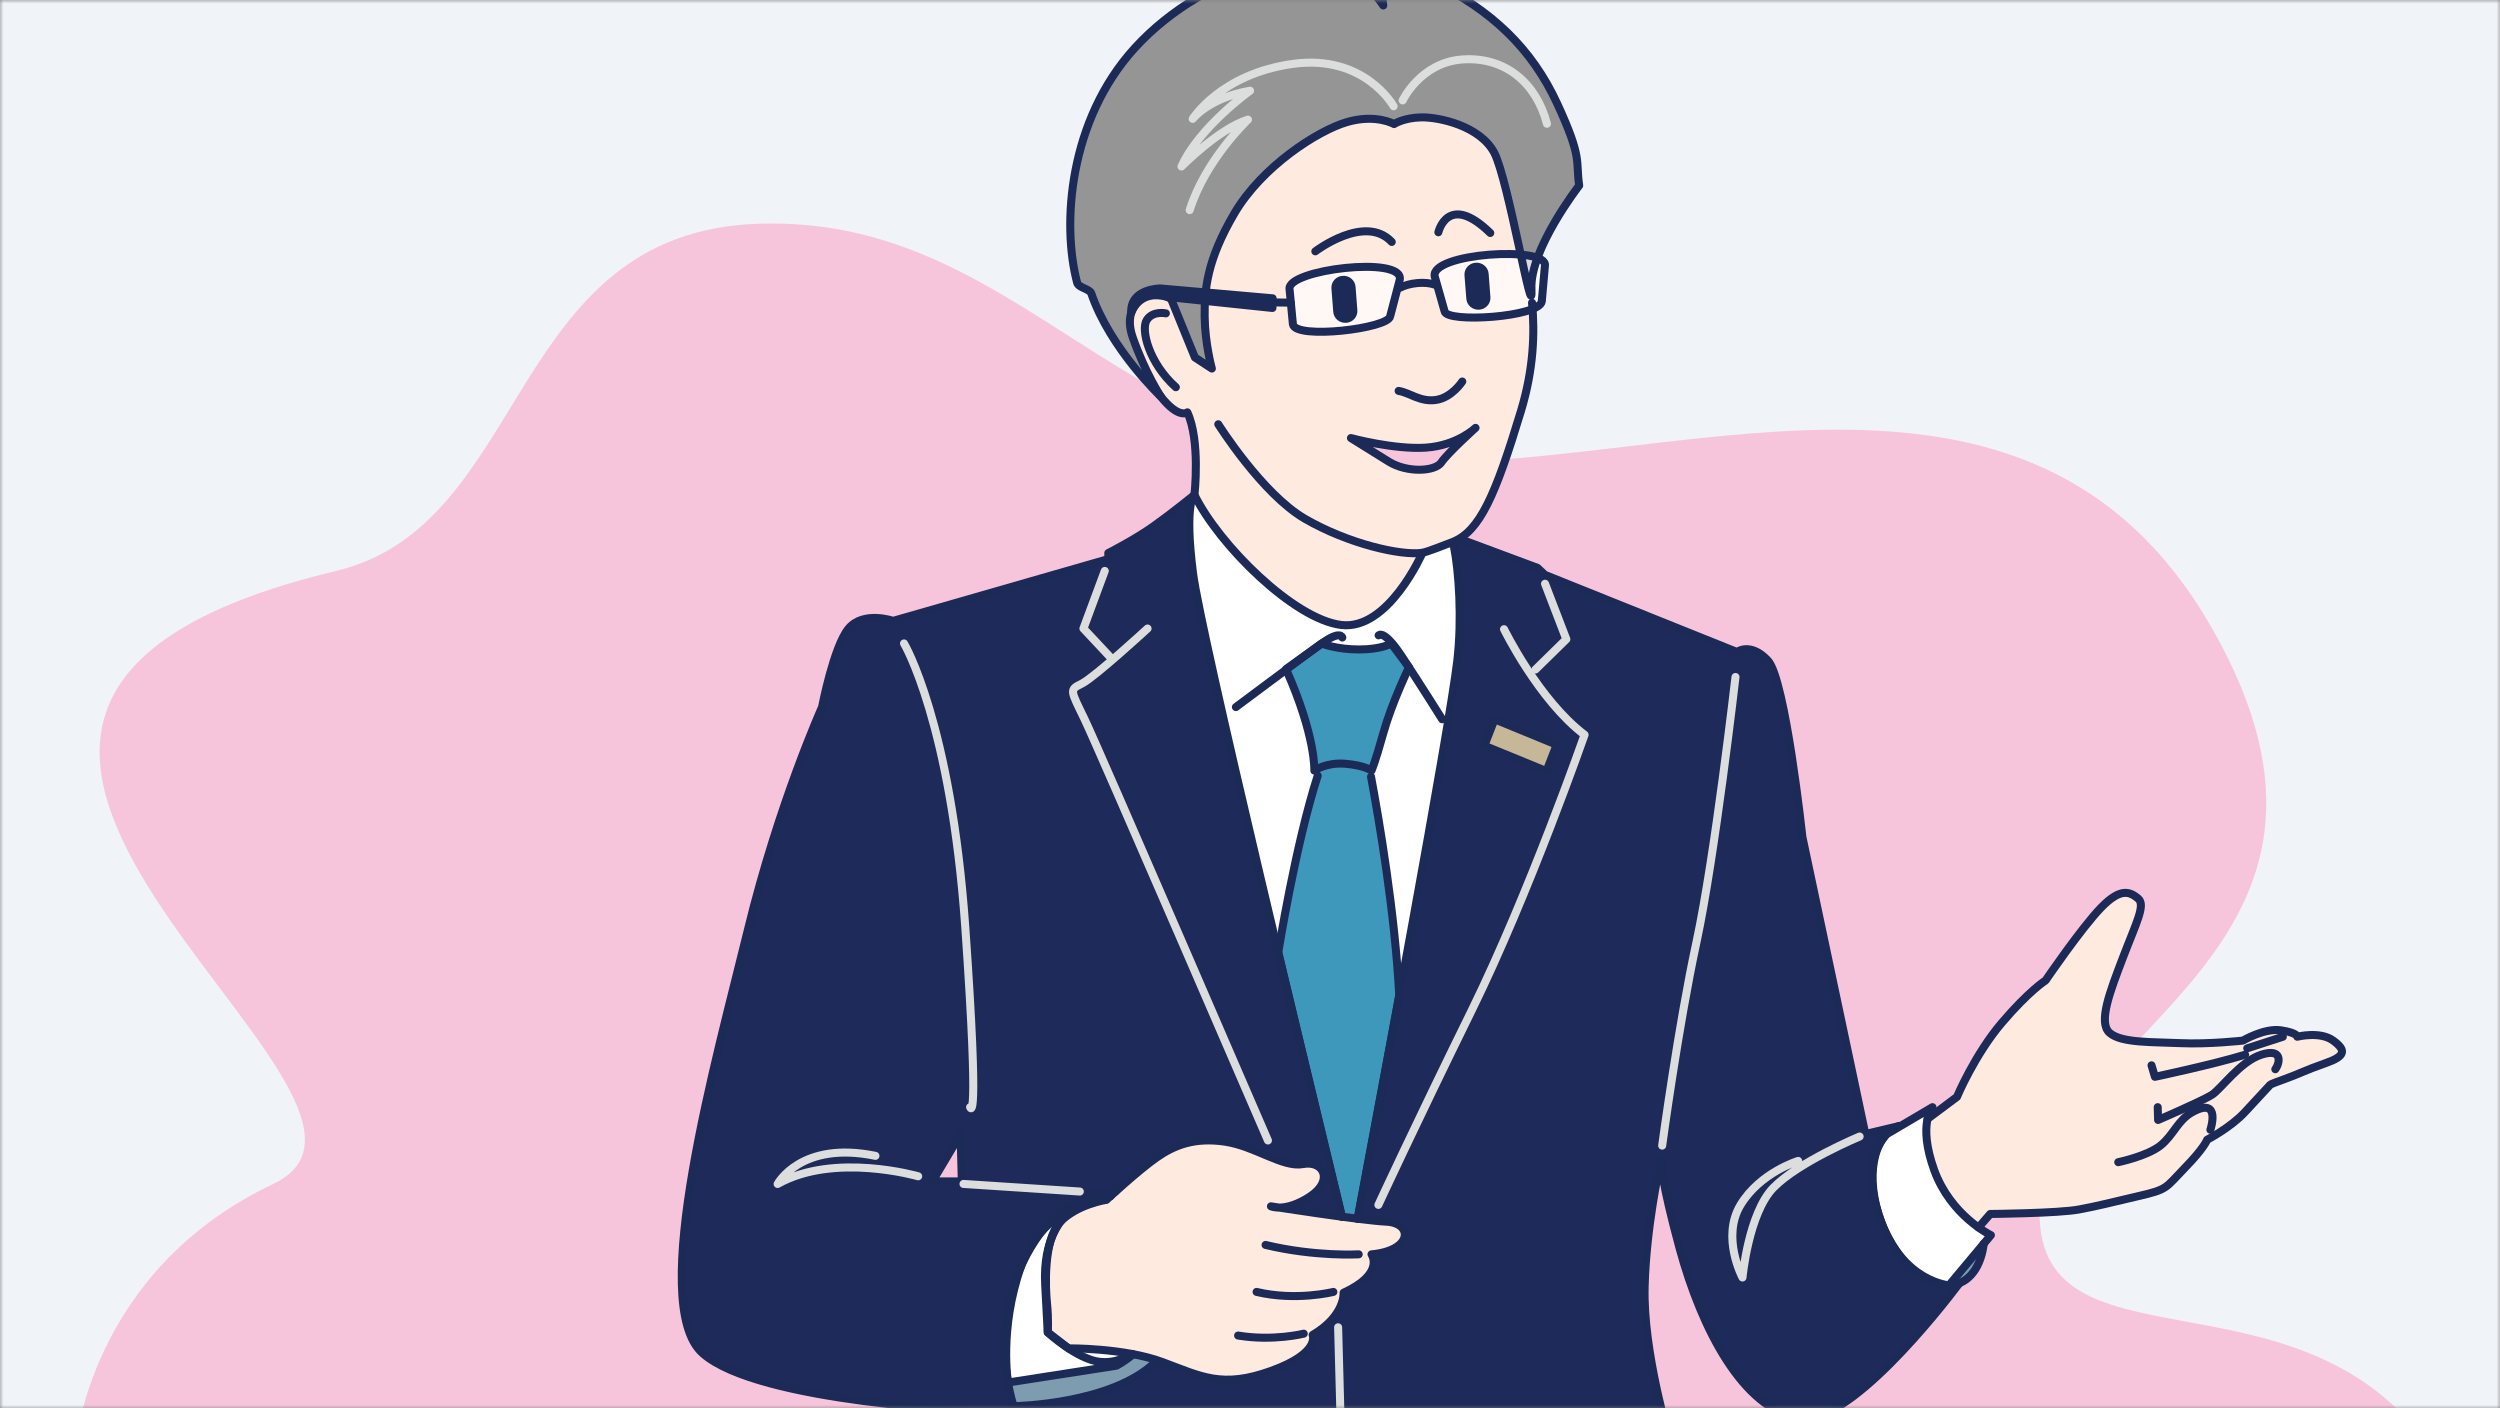 <svg width="355" height="200" viewBox="0 0 355 200" fill="none" xmlns="http://www.w3.org/2000/svg">
<rect x="0" y="0" width="355" height="200" fill="#808080" stroke="none"/>
<mask id="mask0_696_1990" style="mask-type:alpha" maskUnits="userSpaceOnUse" x="0" y="0" width="355" height="200">
<rect width="355" height="200" fill="white"/>
</mask>
<g mask="url(#mask0_696_1990)">
<rect width="355" height="200" fill="#F0F3F8"/>
<path d="M47.733 81.073C75.231 74.504 71.989 32.925 107.734 31.77C143.48 30.608 158.263 63.34 197.2 65.549C236.143 67.757 288.006 43.323 314.177 89.339C340.348 135.361 290.93 146.238 289.653 171.087C288.376 195.93 326.298 178.696 345.001 205.505H10.711C10.711 205.505 12.626 180.521 38.797 168.119C64.967 155.717 -35.248 100.899 47.733 81.073Z" fill="#F7C5DB"/>
<path d="M264.885 161.034L255.949 118.873C255.949 118.873 253.536 96.462 251.04 93.794C248.545 91.126 246.649 92.581 246.649 92.581L219.38 81.628L218.32 80.632L205.49 75.864L169.605 70.279C169.605 70.279 166.496 72.806 163.815 74.715C161.141 76.624 157.375 78.532 157.375 78.532L157.4 79.381L126.831 88.164C126.831 88.164 122.612 86.703 120.499 89.249C118.386 91.796 116.733 100.401 116.733 100.401C116.733 100.401 110.554 114.156 106.188 132.086C101.816 150.017 91.846 185.149 99.786 192.177C107.727 199.205 139.381 200.418 139.381 200.418L139.483 204.139H237.01C237.01 204.139 233.295 191.935 233.538 182.724C233.755 174.279 235.606 165.853 235.906 164.513C235.829 165.145 235.906 167.666 238.472 177.151C241.695 189.024 247.561 199.926 255.355 201.382C263.149 202.837 278.577 181.753 278.577 181.753L269.641 159.904L264.879 161.034H264.885ZM136.578 167.762H132.397L136.4 161.04L136.578 167.762Z" fill="#1E2B5A" stroke="#1B2A57" stroke-width="0.57" stroke-linecap="round" stroke-linejoin="round"/>
<path d="M169.604 70.279C169.604 70.279 168.117 71.262 169.413 81.436C170.715 91.611 191.837 178.115 191.837 178.115C191.837 178.115 205.554 105.667 206.933 93.794C208.312 81.922 205.484 75.864 205.484 75.864C205.484 75.864 171.826 68.511 169.598 70.279H169.604Z" fill="white"/>
<path d="M182.622 95.007L187.677 91.375C187.677 91.375 189.7 92.224 192.969 92.224C196.237 92.224 197.552 91.375 197.552 91.375L200.194 94.522C200.194 94.522 197.647 99.731 196.435 104.097C195.215 108.456 194.75 109.426 194.75 109.426C194.75 109.426 193.856 108.705 191.079 108.456C188.303 108.214 186.637 109.426 186.637 109.426C186.637 109.426 186.873 104.582 182.615 95.013L182.622 95.007Z" fill="#3E98BC"/>
<path d="M181.516 135.266C181.516 135.266 184.567 116.091 188.294 106.88H194.027C194.027 106.88 197.882 125.519 198.699 141.368L191.843 178.115L181.516 135.259V135.266Z" fill="#3E98BC"/>
<path d="M280.581 168.713C282.905 174.892 281.769 180.962 278.054 182.271C274.332 183.586 269.436 179.641 267.113 173.456C264.796 167.277 265.926 161.206 269.647 159.898C273.368 158.583 278.264 162.528 280.588 168.713H280.581Z" fill="#7D9CB0"/>
<path d="M272.464 159.828L277.89 155.768C277.89 155.768 280.398 149.774 284.273 145.23C288.147 140.685 290.471 139.23 290.471 139.23C290.471 139.23 295.545 131.78 298.373 128.87C301.201 125.959 302.497 126.687 303.607 127.593C304.724 128.5 303.339 131.046 301.469 135.955C299.599 140.864 297.901 145.223 299.573 146.679C301.245 148.134 305.605 147.949 309.607 148.134C313.61 148.319 318.499 147.77 318.499 147.77C318.499 147.77 321.544 145.951 323.912 146.315C326.28 146.679 326.21 147.221 326.21 147.221C326.21 147.221 329.459 146.404 331.31 147.77C333.167 149.13 333.295 150.585 330.41 151.587C327.531 152.589 326.446 152.858 324.454 153.221L322.463 153.585C322.463 153.585 320.791 155.768 318.761 157.945C316.731 160.128 313.412 161.851 313.412 161.851C313.412 161.851 313.073 162.943 310.246 165.847C307.418 168.758 307.878 168.879 303.626 169.862C299.382 170.845 298.118 171.209 295.226 171.752C292.335 172.3 282.613 172.39 282.613 172.39L279.702 175.754C279.702 175.754 271.385 168.968 272.445 159.821L272.464 159.828Z" fill="#FFEADF"/>
<path d="M165.412 171.904C170.864 176.641 170.557 185.96 164.736 192.707C158.908 199.46 143.946 199.677 143.946 199.677C143.946 199.677 139.574 187.345 147.016 176.117C151.944 168.681 159.961 167.162 165.412 171.904Z" fill="#7D9CB0"/>
<path d="M154.573 169.868C150.616 172.281 148.063 175.849 148.42 182.526L148.777 189.203C148.777 189.203 152.92 193.02 156.182 193.384C159.437 193.748 164.288 191.482 163.918 184.435C163.548 177.388 159.214 167.034 154.573 169.862V169.868Z" fill="#FFEADF"/>
<path d="M143.135 196.32L158.537 193.926C158.537 193.926 161.014 192.611 162.022 191.06L155.792 169.383C155.792 169.383 148.305 171.037 144.992 179.801C141.679 188.565 143.135 196.32 143.135 196.32Z" fill="white"/>
<path d="M219.597 109.503L210.77 105.884L212.231 102.137L221.053 105.756L219.597 109.503Z" fill="#C6B798"/>
<path d="M215.348 31.687C216.65 37.489 219.631 46.285 215.98 58.349C212.329 70.413 209.96 75.335 206.252 76.962C202.448 78.635 201.988 78.494 201.988 78.494C201.988 78.494 197.162 89.556 190.454 88.739C183.739 87.916 173.124 77.409 169.613 70.273C169.613 70.273 170.481 62.575 168.604 58.547C168.604 58.547 166.466 60.334 161.73 51.366C157 42.391 156.304 38.389 163.006 26.663C169.709 14.944 194.347 2.197 205.824 9.442C217.301 16.686 214.333 27.129 215.354 31.687H215.348Z" fill="#FFEADF"/>
<path d="M166.332 42.525C163.747 40.489 159.043 42.781 160.843 47.9C162.643 53.019 164.839 56.319 164.839 56.319C164.839 56.319 157.651 49.528 154.958 41.657C154.741 41.025 153.151 40.872 152.953 40.144C150.745 31.802 151.804 17.057 161.13 6.824C171.273 -4.301 189.465 -9.682 196.422 0.773C196.422 0.773 194.98 -6.784 203.386 -2.674C211.799 1.444 217.512 6.876 221.138 14.746C224.77 22.61 223.717 22.801 224.246 26.344C224.246 26.344 217.199 35.408 217.468 41.051C217.736 46.693 214.193 25.559 212.195 21.716C210.191 17.874 204.325 16.61 201.803 16.667C199.282 16.725 197.961 17.618 197.961 17.618C197.961 17.618 195.369 16.131 191.239 17.344C187.109 18.557 179.201 23.631 175.282 30.302C171.362 36.972 171.024 41.147 171.062 44.964C171.101 48.781 172.084 52.336 172.084 52.336L169.677 50.76L166.332 42.538V42.525Z" fill="#959595"/>
<g opacity="0.66">
<path d="M218.942 42.775C218.654 45.053 205.314 45.902 205.129 44.191L203.731 39.264C203.022 35.919 219.905 34.847 219.376 37.757L218.935 42.775H218.942Z" fill="white"/>
<path d="M183.585 46.03C183.891 48.251 197.232 46.649 197.404 44.906L198.764 39.723C199.447 36.251 182.57 38.287 183.119 41.089L183.591 46.03H183.585Z" fill="white"/>
</g>
<path d="M180.713 42.359L164.761 40.961C164.761 40.961 160.434 40.961 160.638 44.434C160.638 44.434 161.678 41.013 165.725 42.161L180.687 43.732L180.706 42.366L180.713 42.359Z" fill="#1E2B5A" stroke="#1B2A57" stroke-width="0.57" stroke-linecap="round" stroke-linejoin="round"/>
<path d="M186.777 35.689C186.777 35.689 193.824 30.302 197.629 34.355L186.777 35.689Z" fill="#FFEADF"/>
<path d="M204.246 32.982C204.246 32.982 205.599 27.212 211.619 33.084L204.246 32.982Z" fill="#FFEADF"/>
<path d="M191.832 62.204C191.832 62.204 197.973 63.864 202.46 63.564C206.947 63.264 209.526 60.755 209.526 60.755C209.526 60.755 205.562 64.336 204.675 65.658C203.788 66.979 199.798 67.164 197.207 65.555C194.615 63.947 191.838 62.211 191.838 62.211L191.832 62.204Z" fill="#F7C5DB"/>
<path d="M157.095 170.392C157.095 170.392 161.614 166.211 164.206 164.392C166.791 162.579 169.676 161.488 173.959 162.119C178.248 162.758 182.149 165.847 185.04 165.298C187.932 164.749 189.464 167.66 185.978 169.932C182.493 172.205 180.476 171.298 180.476 171.298C180.476 171.298 193.159 173.296 196.887 173.481C200.621 173.667 200.666 177.573 194.755 178.116C194.755 178.116 196.715 180.841 190.791 183.567C190.791 183.567 191.034 186.835 186.393 189.56C186.393 189.56 187.561 192.107 180.546 194.648C173.525 197.195 170.576 195.452 165.067 193.409C159.559 191.373 151.739 191.469 151.739 191.469L148.784 189.19C148.784 189.19 148.905 187.275 148.676 185.099C148.446 182.922 148.146 176.047 150.527 173.532C152.914 171.018 157.095 170.379 157.095 170.379V170.392Z" fill="#FFEADF"/>
<path d="M274.41 157.217C274.41 157.217 272.291 159.579 274.646 166.122C277.002 172.664 282.708 175.39 282.708 175.39L276.753 182.514C276.753 182.514 270.248 182.028 267.108 173.462C265.25 168.4 265.269 164.047 267.855 161.085L274.41 157.217Z" fill="white"/>
<path d="M217.549 42.991C217.964 47.357 217.76 52.464 215.979 58.355C212.328 70.419 210.119 75.449 206.251 76.969C202.44 78.462 201.987 78.501 201.987 78.501C201.987 78.501 197.162 89.562 190.453 88.745C183.738 87.922 173.123 77.415 169.612 70.279C169.612 70.279 170.48 62.581 168.604 58.553C168.604 58.553 167.212 59.715 164.199 55.47" stroke="#1B2A57" stroke-width="1.14" stroke-linecap="round" stroke-linejoin="round"/>
<path d="M166.332 42.525C163.747 40.489 159.043 42.781 160.843 47.9C162.643 53.019 164.839 56.319 164.839 56.319C164.839 56.319 157.651 49.528 154.958 41.657C154.741 41.025 153.151 40.872 152.953 40.144C150.745 31.802 151.804 17.057 161.13 6.824C171.273 -4.301 189.465 -9.682 196.422 0.773C196.422 0.773 194.98 -6.784 203.386 -2.674C211.799 1.444 217.512 6.876 221.138 14.746C224.77 22.61 223.717 22.801 224.246 26.344C224.246 26.344 217.199 35.408 217.468 41.051C217.736 46.693 214.193 25.559 212.195 21.716C210.191 17.874 204.325 16.61 201.803 16.667C199.282 16.725 197.961 17.618 197.961 17.618C197.961 17.618 195.369 16.131 191.239 17.344C187.109 18.557 179.201 23.631 175.282 30.302C171.362 36.972 171.024 41.147 171.062 44.964C171.101 48.781 172.084 52.336 172.084 52.336L169.677 50.76L166.332 42.538V42.525Z" stroke="#1B2A57" stroke-width="1.14" stroke-linecap="round" stroke-linejoin="round"/>
<path d="M218.942 42.775C218.654 45.053 205.314 45.902 205.129 44.191L203.731 39.264C203.022 35.919 219.905 34.847 219.376 37.757L218.935 42.775H218.942Z" stroke="#1B2A57" stroke-width="1.14" stroke-linecap="round" stroke-linejoin="round"/>
<path d="M183.585 46.03C183.891 48.251 197.232 46.649 197.404 44.906L198.764 39.723C199.447 36.251 182.57 38.287 183.119 41.089L183.591 46.03H183.585Z" stroke="#1B2A57" stroke-width="1.14" stroke-linecap="round" stroke-linejoin="round"/>
<path d="M203.69 40.406C203.065 40.196 202.203 40.106 201.246 40.196C200.288 40.285 199.426 40.534 198.801 40.859" stroke="#1B2A57" stroke-width="1.14" stroke-linecap="round" stroke-linejoin="round"/>
<path d="M180.713 42.359L164.761 40.961C164.761 40.961 160.434 40.961 160.638 44.434C160.638 44.434 161.678 41.013 165.725 42.161L180.687 43.732L180.706 42.366L180.713 42.359Z" stroke="#1B2A57" stroke-width="1.14" stroke-linecap="round" stroke-linejoin="round"/>
<path d="M180.699 42.94L183.291 42.978" stroke="#1B2A57" stroke-width="1.14" stroke-linecap="round" stroke-linejoin="round"/>
<path d="M199.172 14.261C199.172 14.261 201.719 8.842 207.7 8.44C213.681 8.037 218.149 11.733 219.668 17.574" stroke="#DCDDDD" stroke-width="1.14" stroke-linecap="round" stroke-linejoin="round"/>
<path d="M197.895 15.091C197.895 15.091 193.765 7.642 183.54 9.078C173.308 10.514 169.363 16.878 169.363 16.878C169.363 16.878 171.648 13.903 177.508 12.882C177.508 12.882 170.218 18.104 167.773 23.644C167.773 23.644 173.078 18.263 177.208 16.987C177.208 16.987 171.15 22.719 168.935 29.836" stroke="#DCDDDD" stroke-width="1.14" stroke-linecap="round" stroke-linejoin="round"/>
<path d="M186.777 35.689C186.777 35.689 193.824 30.302 197.629 34.355" stroke="#1B2A57" stroke-width="1.14" stroke-linecap="round" stroke-linejoin="round"/>
<path d="M204.246 32.982C204.246 32.982 205.599 27.212 211.619 33.084" stroke="#1B2A57" stroke-width="1.14" stroke-linecap="round" stroke-linejoin="round"/>
<path d="M191.161 45.838C190.217 45.908 189.393 45.219 189.323 44.294L189.061 40.962C188.991 40.042 189.7 39.238 190.644 39.168C191.589 39.098 192.419 39.794 192.489 40.713L192.744 44.051C192.815 44.97 192.106 45.775 191.161 45.845V45.838Z" fill="#1B2A57"/>
<path d="M210.056 43.975C209.111 44.045 208.288 43.355 208.218 42.43L207.956 39.098C207.886 38.179 208.594 37.374 209.539 37.304C210.484 37.234 211.313 37.923 211.384 38.849L211.639 42.181C211.709 43.1 211.001 43.904 210.056 43.975Z" fill="#1B2A57"/>
<path d="M198.604 55.508C200.199 55.77 201.674 57.123 203.921 56.791C206.168 56.459 207.642 54.174 207.642 54.174" stroke="#1B2A57" stroke-width="1.14" stroke-linecap="round" stroke-linejoin="round"/>
<path d="M191.832 62.204C191.832 62.204 197.973 63.864 202.46 63.564C206.947 63.264 209.526 60.755 209.526 60.755C209.526 60.755 205.562 64.336 204.675 65.658C203.788 66.979 199.798 67.164 197.207 65.555C194.615 63.947 191.838 62.211 191.838 62.211L191.832 62.204Z" stroke="#1B2A57" stroke-width="1.14" stroke-linecap="round" stroke-linejoin="round"/>
<path d="M182.622 95.007L187.677 91.375C187.677 91.375 189.7 92.224 192.969 92.224C196.237 92.224 197.552 91.375 197.552 91.375L200.079 94.764C200.079 94.764 197.647 99.737 196.435 104.097C195.215 108.456 194.75 109.426 194.75 109.426C194.75 109.426 193.856 108.705 191.079 108.456C188.303 108.214 186.637 109.426 186.637 109.426C186.637 109.426 186.873 104.582 182.615 95.013L182.622 95.007Z" stroke="#1B2A57" stroke-width="1.14" stroke-linecap="round" stroke-linejoin="round"/>
<path d="M194.685 110.289C195.822 116.391 198.088 129.642 198.694 141.368L192.783 173.066" stroke="#1B2A57" stroke-width="1.14" stroke-linecap="round" stroke-linejoin="round"/>
<path d="M190.555 172.779L181.51 135.259C181.51 135.259 183.942 119.991 187.114 110.154" stroke="#1B2A57" stroke-width="1.14" stroke-linecap="round" stroke-linejoin="round"/>
<path d="M192.795 173.073C195.929 156.426 205.778 103.765 206.94 93.794C207.629 87.858 207.163 81.073 206.461 77.626" stroke="#1B2A57" stroke-width="1.14" stroke-linecap="round" stroke-linejoin="round"/>
<path d="M169.604 70.279C169.604 70.279 168.117 71.262 169.413 81.436C170.517 90.079 185.926 153.789 190.541 172.785" stroke="#1B2A57" stroke-width="1.14" stroke-linecap="round" stroke-linejoin="round"/>
<path d="M269.641 159.904L264.879 161.034L255.943 118.873C255.943 118.873 253.53 96.462 251.034 93.794C248.538 91.126 246.642 92.581 246.642 92.581L219.374 81.628L218.314 80.632L208.114 76.834M169.605 70.279C169.605 70.279 166.496 72.806 163.815 74.715C161.141 76.624 157.375 78.532 157.375 78.532L157.4 79.381L126.831 88.164C126.831 88.164 122.612 86.703 120.499 89.249C118.386 91.796 116.733 100.401 116.733 100.401C116.733 100.401 110.554 114.156 106.188 132.086C101.816 150.017 91.846 185.149 99.786 192.177C107.727 199.205 139.381 200.418 139.381 200.418L139.483 204.139H237.01C237.01 204.139 233.295 191.935 233.538 182.724C233.755 174.279 235.606 165.853 235.906 164.513C235.829 165.145 235.906 167.666 238.472 177.151C241.695 189.024 247.561 199.926 255.355 201.382C262.37 202.69 275.583 185.73 278.143 182.334M136.578 167.762H132.397L136.4 161.04L136.578 167.762Z" stroke="#1B2A57" stroke-width="1.14" stroke-linecap="round" stroke-linejoin="round"/>
<path d="M281.692 176.615C281.347 179.417 280.09 181.562 278.054 182.277C274.332 183.592 269.436 179.647 267.113 173.462C264.796 167.283 265.926 161.213 269.647 159.904" stroke="#1B2A57" stroke-width="1.14" stroke-linecap="round" stroke-linejoin="round"/>
<path d="M274.41 157.217C274.41 157.217 272.291 159.579 274.646 166.122C277.002 172.664 282.708 175.39 282.708 175.39L276.753 182.514C276.753 182.514 270.248 182.028 267.108 173.462C265.25 168.4 265.269 164.047 267.855 161.085L274.41 157.217Z" stroke="#1B2A57" stroke-width="1.14" stroke-linecap="round" stroke-linejoin="round"/>
<path d="M273.715 158.883L277.889 155.761C277.889 155.761 280.398 149.768 284.273 145.223C288.147 140.678 290.471 139.223 290.471 139.223C290.471 139.223 295.545 131.774 298.373 128.863C301.201 125.952 302.496 126.68 303.607 127.586C304.724 128.493 303.339 131.04 301.469 135.948C299.598 140.857 297.9 145.216 299.573 146.672C301.245 148.127 305.605 147.942 309.607 148.127C313.609 148.312 318.499 147.763 318.499 147.763C318.499 147.763 321.544 145.944 323.912 146.308C326.28 146.672 326.21 147.214 326.21 147.214C326.21 147.214 329.459 146.397 331.31 147.763C333.167 149.123 333.097 149.972 330.212 150.974C327.333 151.976 326.356 152.538 324.454 153.215C322.086 154.057 322.354 154.057 322.354 154.057C322.354 154.057 320.79 155.755 318.76 157.938C316.731 160.121 313.411 161.844 313.411 161.844C313.411 161.844 313.073 162.936 310.245 165.84C307.418 168.751 307.877 168.872 303.626 169.855C299.381 170.838 298.117 171.202 295.226 171.745C292.334 172.294 282.613 172.383 282.613 172.383L280.947 174.304" stroke="#1B2A57" stroke-width="1.14" stroke-linecap="round" stroke-linejoin="round"/>
<path d="M164.097 193.384C157.887 199.473 143.946 199.677 143.946 199.677C143.946 199.677 139.574 187.345 147.016 176.117C150.074 171.502 154.325 169.166 158.41 169.192" stroke="#1B2A57" stroke-width="1.14" stroke-linecap="round" stroke-linejoin="round"/>
<path d="M157.714 169.824C156.712 169.262 155.652 169.211 154.573 169.868C150.616 172.281 148.063 175.849 148.42 182.526L148.777 189.203C148.777 189.203 152.92 193.02 156.182 193.384C157.567 193.537 159.233 193.218 160.669 192.26" stroke="#1B2A57" stroke-width="1.14" stroke-linecap="round" stroke-linejoin="round"/>
<path d="M157.713 169.824C157.713 169.824 148.209 170.73 144.992 179.801C141.858 188.635 143.134 196.32 143.134 196.32L158.537 193.926C158.537 193.926 159.801 193.256 160.898 192.305" stroke="#1B2A57" stroke-width="1.14" stroke-linecap="round" stroke-linejoin="round"/>
<path d="M157.095 170.392C157.095 170.392 161.614 166.211 164.206 164.392C166.791 162.579 169.676 161.488 173.959 162.119C178.248 162.758 182.149 165.847 185.04 165.298C187.932 164.749 189.464 167.66 185.978 169.932C182.493 172.205 180.476 171.298 180.476 171.298C180.476 171.298 193.159 173.296 196.887 173.481C200.621 173.667 200.666 177.573 194.755 178.116C194.755 178.116 196.715 180.841 190.791 183.567C190.791 183.567 191.034 186.835 186.393 189.56C186.393 189.56 187.561 192.107 180.546 194.648C173.525 197.195 170.576 195.452 165.067 193.409C159.559 191.373 151.739 191.469 151.739 191.469L148.784 189.19C148.784 189.19 148.905 187.275 148.676 185.099C148.446 182.922 148.146 176.047 150.527 173.532C152.914 171.018 157.095 170.379 157.095 170.379V170.392Z" stroke="#1B2A57" stroke-width="1.14" stroke-linecap="round" stroke-linejoin="round"/>
<path d="M219.597 109.503L210.77 105.884L212.231 102.137L221.053 105.756L219.597 109.503Z" fill="#C6B798" stroke="#1B2A57" stroke-width="1.14" stroke-linecap="round" stroke-linejoin="round"/>
<path d="M156.878 81.073L153.846 89.249L157.707 93.373" stroke="#DCDDDD" stroke-width="1.14" stroke-linecap="round" stroke-linejoin="round"/>
<path d="M162.954 89.25C162.954 89.25 155.441 96.163 153.628 97.069C151.809 97.976 151.988 97.944 154.011 102.138C156.035 106.338 180.048 161.947 180.048 161.947" stroke="#DCDDDD" stroke-width="1.14" stroke-linecap="round" stroke-linejoin="round"/>
<path d="M219.394 82.892L222.42 90.769L218.041 95.065" stroke="#DCDDDD" stroke-width="1.14" stroke-linecap="round" stroke-linejoin="round"/>
<path d="M213.571 89.346C213.571 89.346 218.505 99.431 225.01 104.34C225.01 104.34 217.139 126.872 209.014 143.411C200.882 159.949 195.73 171.094 195.73 171.094" stroke="#DCDDDD" stroke-width="1.14" stroke-linecap="round" stroke-linejoin="round"/>
<path d="M190.607 90.526C190.607 90.526 190.371 89.435 187.677 91.375C184.983 93.316 175.498 100.401 175.498 100.401" stroke="#1B2A57" stroke-width="1.14" stroke-linecap="round" stroke-linejoin="round"/>
<path d="M195.764 90.22C195.764 90.22 196.466 89.32 198.923 93.009C201.387 96.705 204.789 102.137 204.789 102.137" stroke="#1B2A57" stroke-width="1.14" stroke-linecap="round" stroke-linejoin="round"/>
<path d="M128.371 91.369C128.371 91.369 135.029 102.514 137.078 131.774C139.127 161.034 137.754 157.217 137.754 157.217" stroke="#DCDDDD" stroke-width="1.14" stroke-linecap="round" stroke-linejoin="round"/>
<path d="M130.382 167.034C130.382 167.034 118.477 163.581 110.422 168.126C110.422 168.126 113.709 161.947 124.312 164.13" stroke="#DCDDDD" stroke-width="1.14" stroke-linecap="round" stroke-linejoin="round"/>
<path d="M136.816 168.119L153.336 169.198" stroke="#DCDDDD" stroke-width="1.14" stroke-linecap="round" stroke-linejoin="round"/>
<path d="M264.069 161.385C264.069 161.385 255.356 165.011 251.819 168.656C248.283 172.3 247.434 181.403 247.434 181.403C247.434 181.403 244.377 175.69 247.16 171.088C249.943 166.485 255.343 164.851 255.343 164.851" stroke="#DCDDDD" stroke-width="1.14" stroke-linecap="round" stroke-linejoin="round"/>
<path d="M246.44 96.131C246.44 96.131 243.491 121.785 240.9 133.778C238.308 145.772 236.029 162.675 236.029 162.675" stroke="#DCDDDD" stroke-width="1.14" stroke-linecap="round" stroke-linejoin="round"/>
<path d="M190.014 188.475L190.429 204.133" stroke="#DCDDDD" stroke-width="1.14" stroke-linecap="round" stroke-linejoin="round"/>
<path d="M192.937 178.115C192.937 178.115 186.783 178.479 179.711 176.781" stroke="#1B2A57" stroke-width="1.14" stroke-linecap="round" stroke-linejoin="round"/>
<path d="M189.336 183.452C189.336 183.452 184.044 184.786 178.434 183.452" stroke="#1B2A57" stroke-width="1.14" stroke-linecap="round" stroke-linejoin="round"/>
<path d="M185.13 189.381C185.13 189.381 180.796 190.473 175.811 189.649" stroke="#1B2A57" stroke-width="1.14" stroke-linecap="round" stroke-linejoin="round"/>
<path d="M313.876 160.428C313.876 160.428 315.459 155.691 311.387 157.881C309.21 159.049 308.687 161.149 306.785 162.668C304.889 164.181 300.791 165.03 300.791 165.03" stroke="#1B2A57" stroke-width="1.14" stroke-linecap="round" stroke-linejoin="round"/>
<path d="M305.516 151.274L306.001 152.908C306.001 152.908 314.248 151.165 318.805 149.768" stroke="#1B2A57" stroke-width="1.14" stroke-linecap="round" stroke-linejoin="round"/>
<path d="M324.161 147.221L319.105 148.862" stroke="#1B2A57" stroke-width="1.14" stroke-linecap="round" stroke-linejoin="round"/>
<path d="M306.396 157.217L306.448 159.036C306.448 159.036 312.773 156.311 314.095 155.462C315.416 154.613 318.097 150.738 321.103 149.768C324.11 148.798 323.797 150.859 323.095 151.83" stroke="#1B2A57" stroke-width="1.14" stroke-linecap="round" stroke-linejoin="round"/>
<path d="M172.996 60.245C172.996 60.245 179.213 70.145 185.322 73.681C191.437 77.217 198.937 78.941 201.982 78.494" stroke="#1B2A57" stroke-width="1.14" stroke-linecap="round" stroke-linejoin="round"/>
<path d="M165.552 44.498C165.552 44.498 163.701 44.076 162.833 45.455C161.971 46.834 163.159 51.57 166.969 54.985" stroke="#1B2A57" stroke-width="1.14" stroke-linecap="round" stroke-linejoin="round"/>
</g>
</svg>
